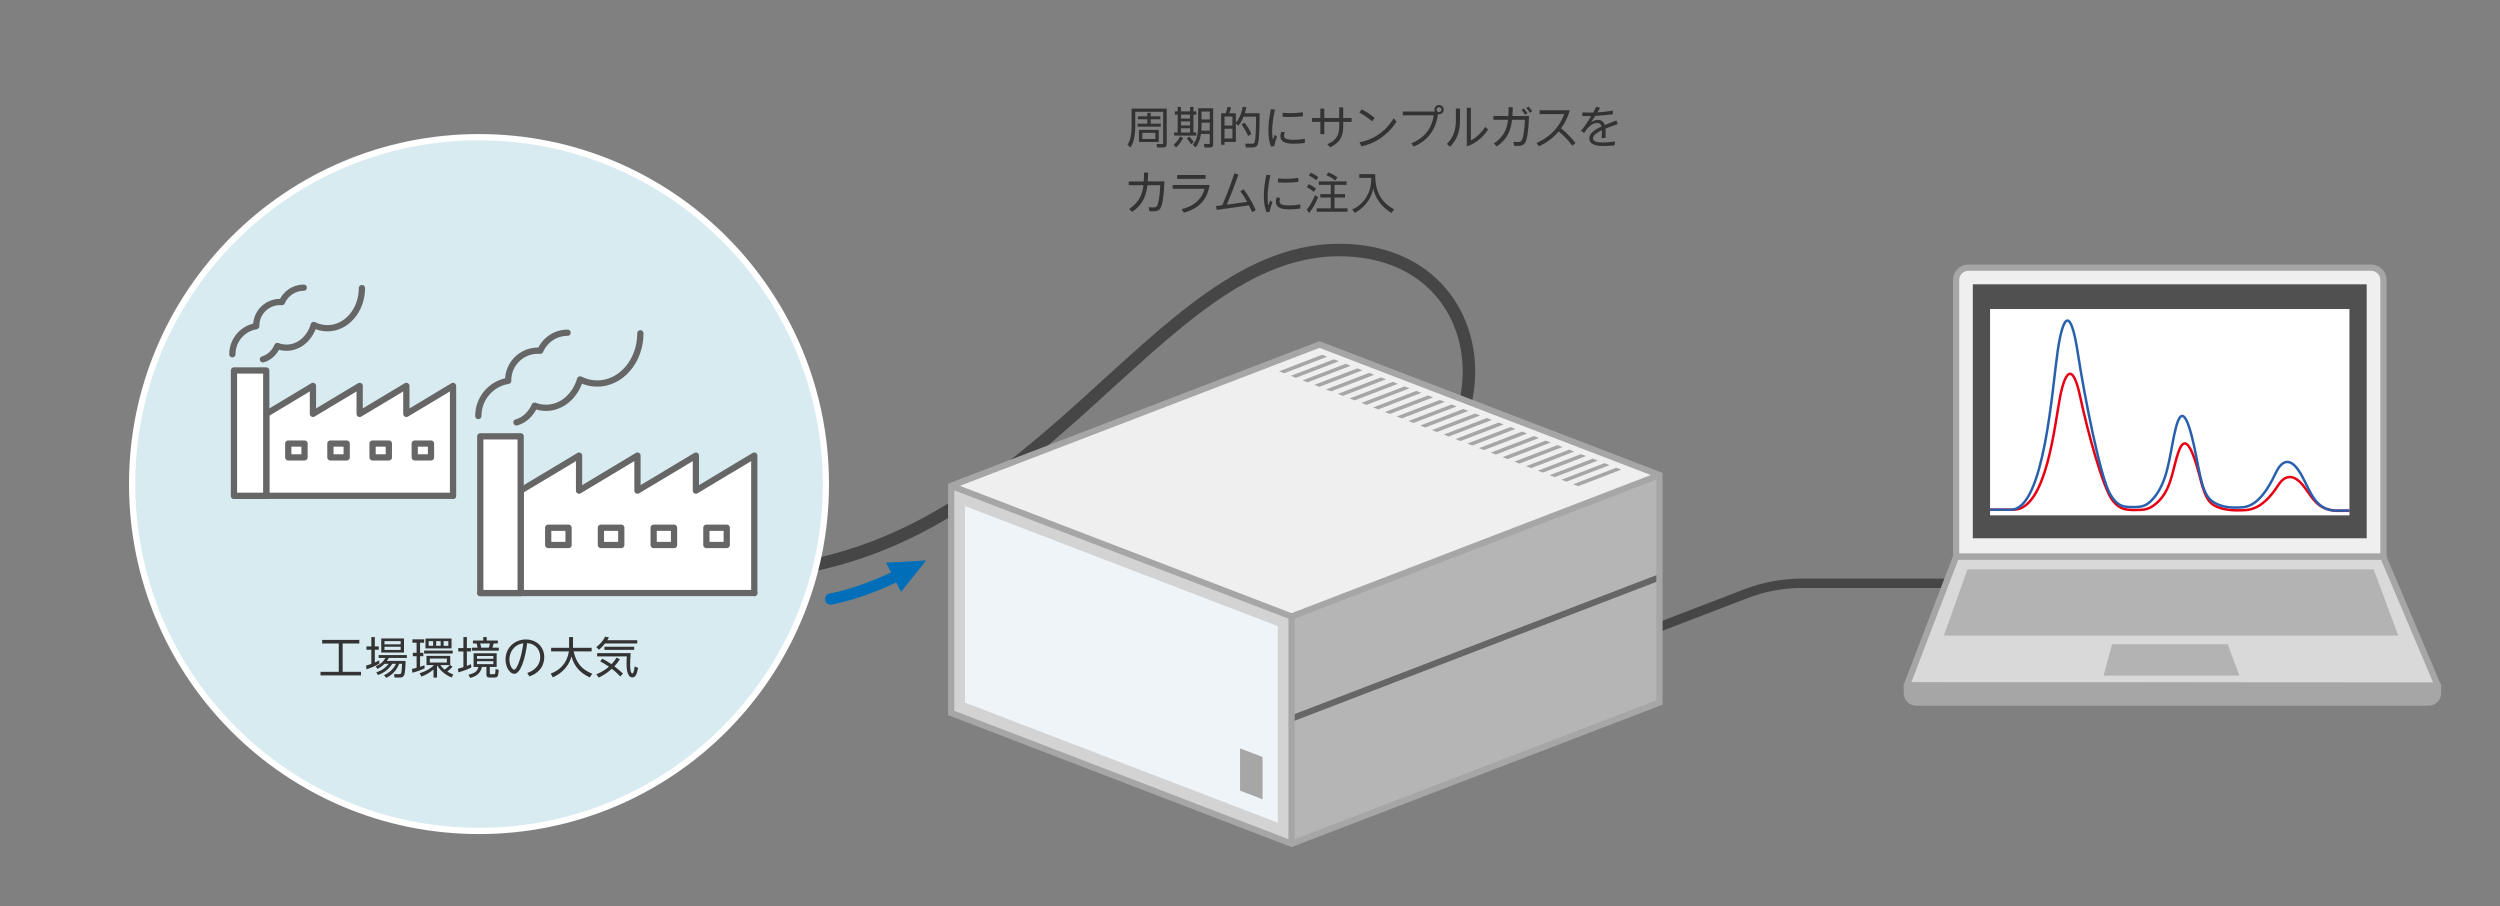 <?xml version="1.0" encoding="UTF-8"?>
<svg id="_レイヤー_1" data-name="レイヤー 1" xmlns="http://www.w3.org/2000/svg" xmlns:xlink="http://www.w3.org/1999/xlink" viewBox="0 0 800 290">
  <rect x="0" y="0" width="800" height="290" fill="#808080" stroke="none"/>
  <defs>
    <style>
      .cls-1 {
        fill: #b5b5b6;
      }

      .cls-2 {
        fill: #898989;
      }

      .cls-3, .cls-4, .cls-5, .cls-6, .cls-7, .cls-8, .cls-9, .cls-10, .cls-11 {
        fill: none;
      }

      .cls-3, .cls-5, .cls-12, .cls-7, .cls-13, .cls-14, .cls-15 {
        stroke-width: 2px;
      }

      .cls-3, .cls-12, .cls-13, .cls-15 {
        stroke: #a6a6a6;
      }

      .cls-3, .cls-6, .cls-7, .cls-8, .cls-10 {
        stroke-miterlimit: 10;
      }

      .cls-4 {
        stroke-width: 3px;
      }

      .cls-4, .cls-5, .cls-12, .cls-13, .cls-14, .cls-15 {
        stroke-linejoin: round;
      }

      .cls-4, .cls-6 {
        stroke: #464646;
      }

      .cls-5, .cls-14 {
        stroke: #666;
      }

      .cls-5, .cls-14, .cls-10 {
        stroke-linecap: round;
      }

      .cls-12, .cls-16 {
        fill: #efefef;
      }

      .cls-17, .cls-14 {
        fill: #fff;
      }

      .cls-6, .cls-8 {
        stroke-width: 4px;
      }

      .cls-7 {
        stroke: #666;
      }

      .cls-8 {
        stroke: #fff;
      }

      .cls-13, .cls-18 {
        fill: #a6a6a6;
      }

      .cls-19 {
        fill: #b3b3b3;
      }

      .cls-20 {
        fill: #333;
      }

      .cls-21 {
        fill: #505050;
        fill-rule: evenodd;
      }

      .cls-9 {
        stroke: #e60012;
      }

      .cls-9, .cls-11 {
        stroke-width: .8px;
      }

      .cls-22 {
        fill: #d7ebf0;
      }

      .cls-23 {
        fill: #727171;
      }

      .cls-24 {
        fill: #006eb9;
      }

      .cls-10 {
        stroke: #006eb9;
        stroke-width: 3.6px;
      }

      .cls-15 {
        fill: #d9d9d9;
      }

      .cls-25 {
        fill: #eef4f7;
      }

      .cls-11 {
        stroke: #2860ad;
      }

      .cls-26 {
        fill: #d3d3d4;
      }

      .cls-27 {
        clip-path: url(#clippath);
      }
    </style>
    <clipPath id="clippath">
      <rect class="cls-17" x="636.82" y="98.89" width="115" height="66.02"/>
    </clipPath>
  </defs>
  <path class="cls-6" d="M233.73,183.55c98.16,0,134.68-105.96,196.93-103.51,50.64,1.99,52.06,68.16,6.62,81.68"/>
  <g>
    <ellipse class="cls-2" cx="234.25" cy="183.55" rx="3.21" ry="4.57"/>
    <rect class="cls-2" x="230.89" y="178.98" width="3.36" height="9.14"/>
    <ellipse class="cls-23" cx="230.89" cy="183.55" rx="3.21" ry="4.57"/>
  </g>
  <g>
    <path class="cls-10" d="M265.81,191.69c8.7-1.65,17.63-5.57,23.57-8.54"/>
    <polygon class="cls-24" points="296.34 179.36 283.53 180.04 288.34 189.39 296.34 179.36"/>
  </g>
  <g>
    <path class="cls-20" d="M373.34,34.74v11.3c0,.42-.07,1.15-1.08,1.15h-1.99l-.18-1.13,1.71.03c.38,0,.41-.04.41-.35v-9.96h-8.93v4.72c0,1.62-.2,2.91-.39,3.84-.35,1.62-.88,2.44-1.15,2.86l-.95-.92c.28-.42.74-1.11.98-2.32.35-1.76.35-2.73.35-3.45v-5.75h11.23ZM371.44,39.57v.96h-7.41v-.96h3.11v-1.4h-3v-.95h3v-1.11h1.09v1.11h3.09v.95h-3.09v1.4h3.21ZM370.81,41.56v3.89h-6.33v-3.89h6.33ZM369.72,42.51h-4.16v1.98h4.16v-1.98Z"/>
    <path class="cls-20" d="M375.57,46.34c.8-.73,1.53-1.55,2.02-2.67l.99.49c-.25.53-.83,1.73-2.24,3.04l-.77-.86ZM377.91,34.21v1.44h2.91v-1.44h1.08v1.44h.91v1.03h-.91v5.71h.91v1.01h-7.08v-1.01h1.12v-5.71h-.91v-1.03h.91v-1.44h1.06ZM380.82,36.68h-2.91v1.25h2.91v-1.25ZM380.82,38.85h-2.91v1.29h2.91v-1.29ZM380.82,41.05h-2.91v1.35h2.91v-1.35ZM381.18,46.17c-.66-1.04-1.15-1.58-1.4-1.86l.77-.6c.25.24.94.91,1.44,1.75l-.81.71ZM388.22,46.16c0,.88-.45,1.04-1.1,1.04h-1.67l-.21-1.15,1.47.04c.27.01.41-.06.41-.41v-2.82h-2.8c-.21,1.5-.75,3.12-1.71,4.28l-.92-.76c1.2-1.61,1.72-2.94,1.72-6.53v-5.21h4.81v11.52ZM387.12,39.25h-2.62v.6c0,.49-.01.92-.06,1.97h2.68v-2.58ZM387.12,35.68h-2.62v2.54h2.62v-2.54Z"/>
    <path class="cls-20" d="M398.82,34.31c-.1.53-.2,1.11-.48,1.93h4.73c0,2.86,0,8.32-.57,9.88-.34.9-.94,1.06-1.86,1.06h-1.97l-.22-1.2h2.04c.52.01.77-.03.95-.43.49-1.09.5-6.76.5-8.22h-3.99c-.71,1.75-1.41,2.58-1.69,2.9l-.78-.7v5.88h-3.63v.92h-1.09v-10.09h1.47c.28-.67.45-1.33.56-2.04l1.15.13c-.07.35-.18.91-.59,1.92h2.13v3.02c1.5-1.83,1.95-3.75,2.18-5.11l1.16.15ZM394.38,37.3h-2.53v2.87h2.53v-2.87ZM394.38,41.19h-2.53v3.15h2.53v-3.15ZM399.38,43.52c-.34-.92-1.2-2.52-2.09-3.7l.95-.6c.84,1.04,1.74,2.52,2.21,3.64l-1.08.66Z"/>
    <path class="cls-20" d="M408.01,35.08c-.24.99-.92,3.88-.92,6.87,0,1.47.18,2.39.25,2.8.17-.52.34-.99.6-1.67l.69.66c-.38.94-.78,2.32-.88,3.04l-1.02.13c-.66-1.62-.84-3.39-.84-5.14,0-2.31.32-4.59.8-6.85l1.33.15ZM417.58,45.72c-.59.08-1.88.27-3.49.27-2.53,0-4.37-.46-4.37-2.46,0-.63.18-1.06.29-1.36l1.15.17c-.1.24-.25.59-.25,1.06,0,.73.35,1.34,3.15,1.34,1.18,0,2.35-.13,3.5-.34v1.32ZM416.9,37.23c-.8.07-2.28.22-4.14.22-1.13,0-1.83-.06-2.34-.1l.04-1.27c.53.06,1.33.13,2.51.13,1.86,0,3.18-.18,3.95-.29v1.32Z"/>
    <path class="cls-20" d="M422.5,34.75h1.27v3.01h4.77v-3.4h1.29v3.4h2.69v1.23h-2.69v1.18c0,2.32-.29,5.22-4.21,6.96l-.88-.99c3.6-1.5,3.81-3.84,3.81-5.96v-1.18h-4.77v3.92h-1.27v-3.92h-2.69v-1.23h2.69v-3.01Z"/>
    <path class="cls-20" d="M439.04,38.81c-1.61-1.41-3.08-2.27-4.05-2.77l.73-1.04c1.65.84,2.86,1.65,4.16,2.73l-.84,1.08ZM446.88,38.93c-3,4.66-7.13,7-11.2,7.91l-.63-1.3c2.3-.45,4.24-1.25,6.16-2.56,2.69-1.86,4.17-4.16,4.77-5.12l.9,1.08Z"/>
    <path class="cls-20" d="M451.62,45.87c3.3-1.34,6.44-3.95,7.18-8.97h-9.91v-1.22h10.25c-.04-.11-.13-.31-.13-.6,0-.84.7-1.48,1.48-1.48.83,0,1.5.67,1.5,1.48s-.64,1.5-1.5,1.5c-.17,0-.27-.03-.34-.04-.52,3.96-2.45,8.11-7.73,10.37l-.81-1.04ZM459.72,35.08c0,.45.35.78.77.78.45,0,.78-.36.78-.78s-.35-.77-.78-.77c-.41,0-.77.32-.77.77Z"/>
    <path class="cls-20" d="M467.2,34.73v3.44c0,2.59-.24,5.89-3.22,8.81l-.97-.94c2.31-2.32,2.87-4.66,2.87-7.78v-3.53h1.32ZM470.68,34.5v10.43c2.17-1.09,3.7-2.98,4.61-4.33l.92.87c-1.92,2.8-4.33,4.59-6.83,5.36v-12.33h1.3Z"/>
    <path class="cls-20" d="M484.08,34.28c-.01.5-.01,1.57-.11,2.83h5.33c-.2,5.11-.67,7.1-.95,7.91-.53,1.51-1.53,1.67-2.84,1.67-.41,0-.73-.03-.97-.04l-.28-1.27c.29.03.87.07,1.47.07.91,0,1.36-.27,1.69-1.93.38-1.81.52-4.27.56-5.19h-4.13c-.27,2.09-.73,5.78-4.9,8.53l-.94-.94c3.88-2.53,4.33-5.75,4.56-7.59h-4.69v-1.2h4.8c.07-1.2.08-1.72.08-2.83h1.3ZM487.57,34.71c.48.5.83.92,1.2,1.51l-.7.5c-.52-.8-.81-1.13-1.16-1.51l.66-.5ZM489.09,34.08c.48.5.77.87,1.2,1.51l-.7.5c-.52-.78-.81-1.12-1.16-1.51l.66-.5Z"/>
    <path class="cls-20" d="M503.12,46.61c-1.71-2.28-3.15-3.58-4.33-4.55-1.75,2.03-3.89,3.67-6.34,4.75l-.76-1.06c2.03-.92,6.62-3.18,8.85-9.23h-7.87v-1.23h9.67c-.62,2.06-1.26,3.61-2.8,5.8.8.63,2.59,2.07,4.62,4.66l-1.05.87Z"/>
    <path class="cls-20" d="M512.07,34.46c-.29.5-.83,1.39-.9,1.5,1.39-.08,2.7-.17,4.94-.59v1.18c-1.89.27-3.77.43-5.64.55-.59.92-.64,1.02-1.32,2.03,1.05-.77,1.97-.77,2.24-.77,1.46,0,1.99,1.08,2.16,1.67,1.12-.49,2.51-1.05,3.68-1.47l.46,1.12c-1.83.64-2.7.99-3.93,1.48.03.35.04.56.04,1.26,0,.66-.01,1.26-.03,1.74h-1.22c.11-1.65.08-2.37.08-2.49-1.36.66-2.86,1.46-2.86,2.56,0,1.22,1.71,1.36,3.15,1.36,1.68,0,3.04-.21,3.89-.34l-.13,1.26c-.62.07-2,.22-3.56.22-1.12,0-4.54,0-4.54-2.46,0-1.53,1.46-2.66,3.91-3.78-.06-.27-.28-1.13-1.44-1.13-1.92,0-3.33,2-4.14,3.18l-.98-.67c.43-.53,1.69-2.07,3.23-4.72-1.18.03-1.58.03-2.81,0v-1.18c1.65.06,2.35.07,3.47.04.55-1.01.63-1.15.98-1.85l1.25.31Z"/>
    <path class="cls-20" d="M367.39,55.22c-.01.5-.01,1.57-.11,2.83h5.33c-.2,5.11-.67,7.1-.95,7.91-.53,1.51-1.53,1.67-2.84,1.67-.41,0-.71-.03-.97-.04l-.28-1.27c.29.03.87.07,1.47.07.91,0,1.36-.27,1.69-1.93.38-1.81.52-4.27.56-5.19h-4.13c-.27,2.09-.73,5.78-4.9,8.53l-.94-.94c3.88-2.53,4.34-5.75,4.56-7.59h-4.69v-1.2h4.8c.07-1.2.08-1.72.08-2.83h1.3Z"/>
    <path class="cls-20" d="M387.08,59.2c-.57,3.53-2.38,7.29-8.26,8.86l-.71-1.13c2.35-.59,6.17-1.99,7.36-6.52h-10.22v-1.2h11.83ZM385.79,56.01v1.22h-9.1v-1.22h9.1Z"/>
    <path class="cls-20" d="M391.14,65.65c1.95-4.49,3.21-8.2,3.89-10.22l1.27.45c-1.12,3.23-2.37,6.43-3.71,9.58l6.5-.85c-1.12-1.93-1.25-2.13-2.18-3.43l1.06-.6c2.28,3.05,3.37,5.53,3.86,6.68l-1.16.62c-.32-.73-.64-1.46-1.01-2.17l-10.28,1.46-.28-1.23,2.03-.27Z"/>
    <path class="cls-20" d="M406.55,56.08c-.24.99-.92,3.88-.92,6.87,0,1.47.18,2.39.25,2.8.17-.52.34-.99.6-1.67l.69.66c-.38.94-.78,2.32-.88,3.04l-1.02.13c-.66-1.62-.84-3.39-.84-5.14,0-2.31.32-4.59.8-6.85l1.33.15ZM416.13,66.72c-.59.08-1.88.27-3.49.27-2.53,0-4.37-.46-4.37-2.46,0-.63.18-1.06.29-1.36l1.15.17c-.1.24-.25.59-.25,1.06,0,.73.35,1.34,3.15,1.34,1.18,0,2.35-.13,3.5-.34v1.32ZM415.44,58.23c-.8.07-2.28.22-4.14.22-1.13,0-1.83-.06-2.34-.1l.04-1.27c.53.06,1.33.13,2.51.13,1.86,0,3.18-.18,3.95-.29v1.32Z"/>
    <path class="cls-20" d="M418.13,67.09c1.29-1.44,2.28-3.68,2.69-4.66l.98.7c-.77,1.78-1.62,3.54-2.87,5.03l-.8-1.06ZM420.44,61.4c-.83-.71-1.3-1.01-2.25-1.48l.59-.99c.83.36,1.62.85,2.31,1.44l-.64,1.04ZM421.18,57.7c-.32-.28-.98-.84-2.34-1.55l.63-.91c.71.31,1.71.9,2.39,1.47l-.69.99ZM430.9,59.16h-3.86v2.97h3.37v1.09h-3.37v3.44h4.16v1.09h-9.87v-1.09h4.52v-3.44h-3.36v-1.09h3.36v-2.97h-3.84v-1.12h8.89v1.12ZM427.23,57.76c-.8-.7-1.81-1.29-2.8-1.68l.66-.9c.87.31,2,.88,2.9,1.61l-.76.97Z"/>
    <path class="cls-20" d="M440.08,55.73c-.11,5.49,1.85,9,6.03,11.26l-.83,1.15c-4.86-2.97-5.59-6.75-5.81-7.9-.56,2.44-1.69,5.49-5.96,7.9l-.78-1.11c.9-.42,2.95-1.4,4.52-3.99,1.57-2.58,1.55-4.96,1.54-6.13h-3.81v-1.18h5.1Z"/>
  </g>
  <g>
    <circle class="cls-8" cx="153.28" cy="154.9" r="110"/>
    <circle class="cls-22" cx="153.28" cy="154.9" r="110"/>
  </g>
  <g>
    <path class="cls-20" d="M114.98,204.77v1.15h-5.33v9.06h5.87v1.15h-12.96v-1.15h5.85v-9.06h-5.32v-1.15h11.9Z"/>
    <path class="cls-20" d="M121.39,212.36c-1.11.67-2.74,1.39-4.1,1.82l-.15-1.19c.45-.13.94-.27,1.69-.55v-4.52h-1.57v-1.08h1.57v-2.97h1.11v2.97h1.27v1.08h-1.27v4.09c.7-.31,1.05-.49,1.39-.69l.07,1.04ZM129.77,211.5c.01,1.4-.13,3.89-.42,4.51-.18.38-.46.8-1.29.8h-1.81l-.15-1.09h1.75c.39.01.5-.28.56-.52.1-.45.18-1.15.25-2.79h-.94c-.78,2.07-2.17,3.56-4.13,4.51l-.7-.87c2.02-.95,3.21-2.27,3.82-3.64h-1.19c-1.48,2.44-3.72,3.29-4.59,3.61l-.5-.88c.88-.29,2.49-.88,3.96-2.73h-1.33c-.97.98-1.81,1.4-2.3,1.65l-.52-.83c1.51-.67,2.28-1.34,3.12-2.69h-2.2v-.91h9.04v.91h-5.8c-.22.39-.36.63-.6.95h5.95ZM129.28,204.31v4.51h-7.28v-4.51h7.28ZM128.21,205.17h-5.18v1.02h5.18v-1.02ZM128.21,206.96h-5.18v1.02h5.18v-1.02Z"/>
    <path class="cls-20" d="M135.87,213.88c-.98.46-2.31.99-3.9,1.39l-.17-1.19c.32-.07.63-.14,1.51-.38v-3.72h-1.2v-1.08h1.2v-3.23h-1.34v-1.09h3.75v1.09h-1.3v3.23h1.05v1.08h-1.05v3.39c.48-.14.92-.31,1.4-.48l.06.99ZM139.85,216.83h-1.12v-2.58c-1.25.99-2.27,1.65-3.88,2.25l-.57-1.05c1.99-.63,3.6-1.57,4.58-2.63h-2.38v-2.95h7.59v2.92l.73.6c-.53.59-1.34,1.26-1.65,1.5.74.49,1.41.76,1.9.95l-.52.97c-2.48-1.04-3.82-2.51-4.55-3.81-.04.06-.08.11-.13.17v3.65ZM144.86,209.14h-9.14v-.94h9.14v.94ZM144.49,207.48h-8.33v-3.15h8.33v3.15ZM138.61,205.17h-1.44v1.49h1.44v-1.49ZM143,210.73h-5.46v1.28h5.46v-1.28ZM141.01,205.17h-1.44v1.49h1.44v-1.49ZM140.92,212.83c.22.32.57.8,1.36,1.46.64-.45,1.3-1.06,1.67-1.46h-3.02ZM143.47,205.17h-1.51v1.49h1.51v-1.49Z"/>
    <path class="cls-20" d="M150.82,213.59c-1.29.69-2.65,1.13-4.12,1.57l-.17-1.18c.36-.08.76-.17,1.76-.49v-5.03h-1.64v-1.08h1.64v-3.51h1.11v3.51h1.29v1.08h-1.29v4.63c.66-.25.98-.41,1.33-.55l.08,1.04ZM158.94,213.42h-2.2v1.91c0,.35.01.41.29.41h.94c.49,0,.55,0,.6-1.65l1.02.25c-.1,2.29-.49,2.46-1.29,2.46h-1.68c-.97,0-.97-.66-.97-.98v-2.4h-1.44c-.36,1.54-1.15,2.83-3.75,3.53l-.57-1.06c2.32-.46,2.95-1.32,3.19-2.47h-1.53v-4.38h7.38v4.38ZM154.64,204.96v-1.09h1.11v1.09h3.56v.94h-1.34c-.15.63-.25.95-.39,1.36h2.03v.95h-8.62v-.95h1.83c-.04-.36-.18-.97-.32-1.36h-1.16v-.94h3.32ZM157.88,209.92h-5.24v.9h5.24v-.9ZM157.88,211.58h-5.24v.95h5.24v-.95ZM156.42,207.26c.14-.34.29-.98.35-1.36h-3.12c.13.39.27.98.31,1.36h2.46Z"/>
    <path class="cls-20" d="M168.74,215.35c2.83-.97,4.13-2.95,4.13-5.07s-1.25-4.26-4.17-4.49c-.66,5.28-2.2,9.83-4.14,9.83-1.3,0-2.79-1.93-2.79-4.58,0-3.74,2.86-6.41,6.5-6.41,3.44,0,5.89,2.38,5.89,5.67,0,1.18-.31,4.59-4.76,6.15l-.66-1.09ZM163,211.04c0,2.06,1.04,3.26,1.5,3.26.57,0,1.16-1.37,1.53-2.31.74-1.97,1.16-4.06,1.43-6.15-3.19.5-4.45,3.05-4.45,5.19Z"/>
    <path class="cls-20" d="M182.11,203.86h1.25v3.43h5.96v1.16h-5.77c.87,3.67,2.48,5.71,5.96,7.15l-.78,1.18c-2.91-1.37-4.94-3.33-5.85-6.72-1.27,4.35-4.51,6.02-5.98,6.69l-.67-1.2c2.09-.81,5.07-2.53,5.81-7.1h-5.68v-1.16h5.75v-3.43Z"/>
    <path class="cls-20" d="M203.92,204.85v1.05h-10.32c-.7.91-1.37,1.54-1.92,2.02l-.87-.85c.91-.7,2-1.68,2.83-3.36l1.23.27c-.2.35-.32.56-.53.88h9.58ZM192.74,210.79c.5.24,1.34.66,2.94,1.75.87-.91,1.32-1.62,1.61-2.09l1.06.52c-.27.41-.74,1.18-1.75,2.24,1.34,1.01,2.17,1.79,2.73,2.32l-.83.95c-.48-.5-1.32-1.4-2.72-2.48-1.97,1.81-3.63,2.56-4.19,2.81l-.77-1.06c.64-.24,2.27-.85,4.03-2.42-1.18-.83-2.13-1.33-2.79-1.68l.66-.87ZM201.81,209.01c-.14,1.86-.17,3.11-.17,3.54,0,.69,0,2.95.74,2.95.41,0,.67-1.79.74-2.27l1.06.52c-.39,2.02-.8,3.02-1.85,3.02-1.83,0-1.83-3.54-1.83-4.4,0-1.4.07-2,.1-2.32h-9.52v-1.05h10.72ZM202.94,207.95h-9.53v-.99h9.53v.99Z"/>
  </g>
  <g>
    <g>
      <g>
        <path class="cls-5" d="M97.21,92.05c-3.14,0-5.84,1.9-7,4.62-.2-.02-.4-.03-.61-.03-4.2,0-7.61,3.4-7.61,7.61,0,.04,0,.08,0,.12-4.33.7-7.63,4.46-7.63,8.99"/>
        <path class="cls-5" d="M84.13,114.99c2.03-.57,3.72-2.16,4.64-4.28.91.36,1.89.55,2.91.55,4.05,0,7.49-3.04,8.72-7.27,1.34.68,2.82,1.05,4.37,1.05,6.1,0,11.05-5.75,11.05-12.85"/>
      </g>
      <g>
        <polyline class="cls-14" points="144.97 158.65 144.97 123.49 130.03 132.45 130.03 132.45 130.03 123.49 115.09 132.45 115.09 132.45 115.09 123.49 100.14 132.45 100.14 132.45 100.14 123.49 85.2 132.45 85.2 158.65"/>
        <line class="cls-5" x1="74.87" y1="158.65" x2="144.97" y2="158.65"/>
        <g>
          <rect class="cls-5" x="92.24" y="141.94" width="5.21" height="4.42"/>
          <rect class="cls-5" x="105.73" y="141.94" width="5.21" height="4.42"/>
          <rect class="cls-5" x="119.22" y="141.94" width="5.21" height="4.42"/>
          <rect class="cls-5" x="132.71" y="141.94" width="5.21" height="4.42"/>
        </g>
      </g>
      <rect class="cls-14" x="74.87" y="118.55" width="10.33" height="40.1"/>
    </g>
    <g>
      <g>
        <path class="cls-5" d="M181.63,106.47c-3.93,0-7.3,2.38-8.75,5.78-.25-.03-.5-.04-.76-.04-5.25,0-9.51,4.26-9.51,9.51,0,.05,0,.1,0,.15-5.42.88-9.55,5.58-9.55,11.25"/>
        <path class="cls-5" d="M165.27,135.17c2.54-.71,4.66-2.71,5.81-5.36,1.14.45,2.37.69,3.64.69,5.07,0,9.37-3.8,10.91-9.09,1.68.85,3.53,1.32,5.47,1.32,7.63,0,13.82-7.19,13.82-16.07"/>
      </g>
      <g>
        <polyline class="cls-14" points="241.37 189.77 241.37 145.79 222.68 157 222.68 157 222.68 145.79 203.99 157 203.99 157 203.99 145.79 185.3 157 185.3 157 185.3 145.79 166.61 157 166.61 189.77"/>
        <line class="cls-5" x1="153.69" y1="189.77" x2="241.37" y2="189.77"/>
        <g>
          <rect class="cls-5" x="175.42" y="168.87" width="6.52" height="5.53"/>
          <rect class="cls-5" x="192.29" y="168.87" width="6.52" height="5.53"/>
          <rect class="cls-5" x="209.17" y="168.87" width="6.52" height="5.53"/>
          <rect class="cls-5" x="226.04" y="168.87" width="6.52" height="5.53"/>
        </g>
      </g>
      <rect class="cls-14" x="153.69" y="139.62" width="12.92" height="50.16"/>
    </g>
  </g>
  <g>
    <path class="cls-4" d="M449.64,231.84l109.09-41.87c5.72-2.2,11.79-3.32,17.92-3.32h46.02"/>
    <g>
      <g>
        <polygon class="cls-26" points="413.3 270 304.38 228.15 304.38 155.47 413.3 197.28 413.3 270"/>
        <polygon class="cls-25" points="308.8 224.84 308.8 161.95 408.88 200.36 408.88 263.26 308.8 224.84"/>
        <polygon class="cls-1" points="413.3 197.28 531.03 152.01 531.03 224.8 413.3 270 413.3 197.28"/>
        <polygon class="cls-16" points="413.3 197.28 304.38 155.47 422.22 110.24 531.03 152.01 413.3 197.28"/>
        <g>
          <polygon class="cls-18" points="518.82 150.28 505.01 155.58 503.4 154.96 517.2 149.66 518.82 150.28"/>
          <polygon class="cls-18" points="515.05 148.83 501.25 154.13 499.64 153.51 513.44 148.21 515.05 148.83"/>
          <polygon class="cls-18" points="511.29 147.39 497.48 152.69 495.87 152.07 509.67 146.77 511.29 147.39"/>
          <polygon class="cls-18" points="507.52 145.94 493.72 151.24 492.11 150.62 505.91 145.32 507.52 145.94"/>
          <polygon class="cls-18" points="503.76 144.5 489.95 149.8 488.34 149.18 502.14 143.88 503.76 144.5"/>
          <polygon class="cls-18" points="499.99 143.05 486.19 148.35 484.58 147.73 498.38 142.43 499.99 143.05"/>
          <polygon class="cls-18" points="496.23 141.61 482.42 146.91 480.81 146.29 494.61 140.99 496.23 141.61"/>
          <polygon class="cls-18" points="492.46 140.16 478.66 145.46 477.05 144.84 490.85 139.54 492.46 140.16"/>
          <polygon class="cls-18" points="488.7 138.72 474.89 144.02 473.28 143.4 487.09 138.1 488.7 138.72"/>
          <polygon class="cls-18" points="484.93 137.27 471.13 142.57 469.52 141.95 483.32 136.65 484.93 137.27"/>
          <polygon class="cls-18" points="481.17 135.83 467.36 141.13 465.75 140.51 479.56 135.21 481.17 135.83"/>
          <polygon class="cls-18" points="477.4 134.38 463.6 139.68 461.99 139.06 475.79 133.76 477.4 134.38"/>
          <polygon class="cls-18" points="473.64 132.94 459.83 138.24 458.22 137.62 472.03 132.32 473.64 132.94"/>
          <polygon class="cls-18" points="469.87 131.49 456.07 136.79 454.46 136.17 468.26 130.87 469.87 131.49"/>
          <polygon class="cls-18" points="466.11 130.05 452.3 135.35 450.69 134.73 464.5 129.43 466.11 130.05"/>
          <polygon class="cls-18" points="462.34 128.6 448.54 133.9 446.93 133.28 460.73 127.98 462.34 128.6"/>
          <polygon class="cls-18" points="458.58 127.16 444.77 132.46 443.16 131.84 456.97 126.54 458.58 127.16"/>
          <polygon class="cls-18" points="454.81 125.71 441.01 131.01 439.4 130.39 453.2 125.09 454.81 125.71"/>
          <polygon class="cls-18" points="451.05 124.27 437.25 129.56 435.63 128.95 449.44 123.65 451.05 124.27"/>
          <polygon class="cls-18" points="447.28 122.82 433.48 128.12 431.87 127.5 445.67 122.2 447.28 122.82"/>
          <polygon class="cls-18" points="443.52 121.38 429.72 126.67 428.1 126.05 441.91 120.76 443.52 121.38"/>
          <polygon class="cls-18" points="439.75 119.93 425.95 125.23 424.34 124.61 438.14 119.31 439.75 119.93"/>
          <polygon class="cls-18" points="435.99 118.48 422.19 123.78 420.57 123.16 434.38 117.87 435.99 118.48"/>
          <polygon class="cls-18" points="432.22 117.04 418.42 122.34 416.81 121.72 430.61 116.42 432.22 117.04"/>
          <polygon class="cls-18" points="428.46 115.59 414.66 120.89 413.04 120.27 426.85 114.97 428.46 115.59"/>
          <polygon class="cls-18" points="424.7 114.15 410.89 119.45 409.28 118.83 423.08 113.53 424.7 114.15"/>
        </g>
        <polyline class="cls-3" points="304.38 155.47 413.3 197.28 531.03 152.01"/>
        <line class="cls-7" x1="413.3" y1="229.94" x2="531.03" y2="184.74"/>
        <polygon class="cls-3" points="304.38 228.15 304.38 155.47 422.22 110.24 531.03 152.01 531.03 224.8 413.3 270 304.38 228.15"/>
        <line class="cls-3" x1="413.3" y1="197.28" x2="413.3" y2="270"/>
        <polygon class="cls-18" points="396.82 239.48 396.82 253.02 404.02 255.77 404.02 242.24 396.82 239.48"/>
      </g>
      <g>
        <g>
          <path class="cls-12" d="M762.7,89.57c0-2.16-1.75-3.91-3.91-3.91h-128.93c-2.16,0-3.91,1.75-3.91,3.91v88.58h136.76v-88.58h0Z"/>
          <polygon class="cls-21" points="757.34 90.98 631.3 90.98 631.3 172.25 757.34 172.25 757.34 91.55 757.34 90.98"/>
          <polygon class="cls-15" points="762.7 178.15 625.94 178.15 610.18 219.34 780.18 219.57 762.7 178.33 762.7 178.15"/>
          <polygon class="cls-19" points="712.84 206.16 675.87 206.16 673.13 216.19 716.63 216.19 712.84 206.16 712.84 206.16"/>
          <polygon class="cls-19" points="759.57 182.21 629.58 182.21 622.05 203.38 767.44 203.38 759.57 182.21 759.57 182.21"/>
        </g>
        <g>
          <rect class="cls-17" x="636.82" y="98.89" width="115" height="66.02"/>
          <g class="cls-27">
            <path class="cls-9" d="M631.49,163.1h12.84c10.66,0,13.21-27.84,14.96-36.41,1.75-8.57,4.12-10.4,6.41.43,2.29,10.83,7.3,29.32,10.42,33.15,2.23,2.72,4.08,2.93,7.05,2.93s4.48-.12,6.75-2.04c4.48-3.79,5.09-9.41,6.64-14.82,1.54-5.4,3.18-6.5,5.59.2,2.41,6.7,2.67,13.08,6.38,15.19,2.2,1.25,5.32,1.64,7.93,1.57,2.61-.06,7.07.53,12.57-8.03,2.35-3.66,5.29-3.52,8.38.61,2.8,3.75,4.21,7.18,10.28,7.58h6.58"/>
            <path class="cls-11" d="M630.67,163.1h12.84c10.66,0,13.21-39.1,14.96-50.84s4.12-14.24,6.41.59c2.29,14.83,7.3,40.16,10.42,45.39,2.23,3.73,4.08,4.02,7.05,4.02s4.48-.16,6.75-2.79c4.48-5.19,5.09-12.89,6.64-20.29,1.54-7.4,3.18-8.9,5.59.28,2.41,9.18,2.67,17.91,6.38,20.8,2.2,1.72,5.32,2.24,7.93,2.15s7.07.72,12.57-11c2.35-5.01,5.29-4.82,8.38.83,2.8,5.13,4.21,10.58,10.28,11.14h6.58"/>
          </g>
        </g>
        <path class="cls-13" d="M610.18,219.34h170v2.47c0,1.66-1.34,3-3,3h-164c-1.66,0-3-1.34-3-3v-2.47h0Z"/>
      </g>
    </g>
  </g>
</svg>
